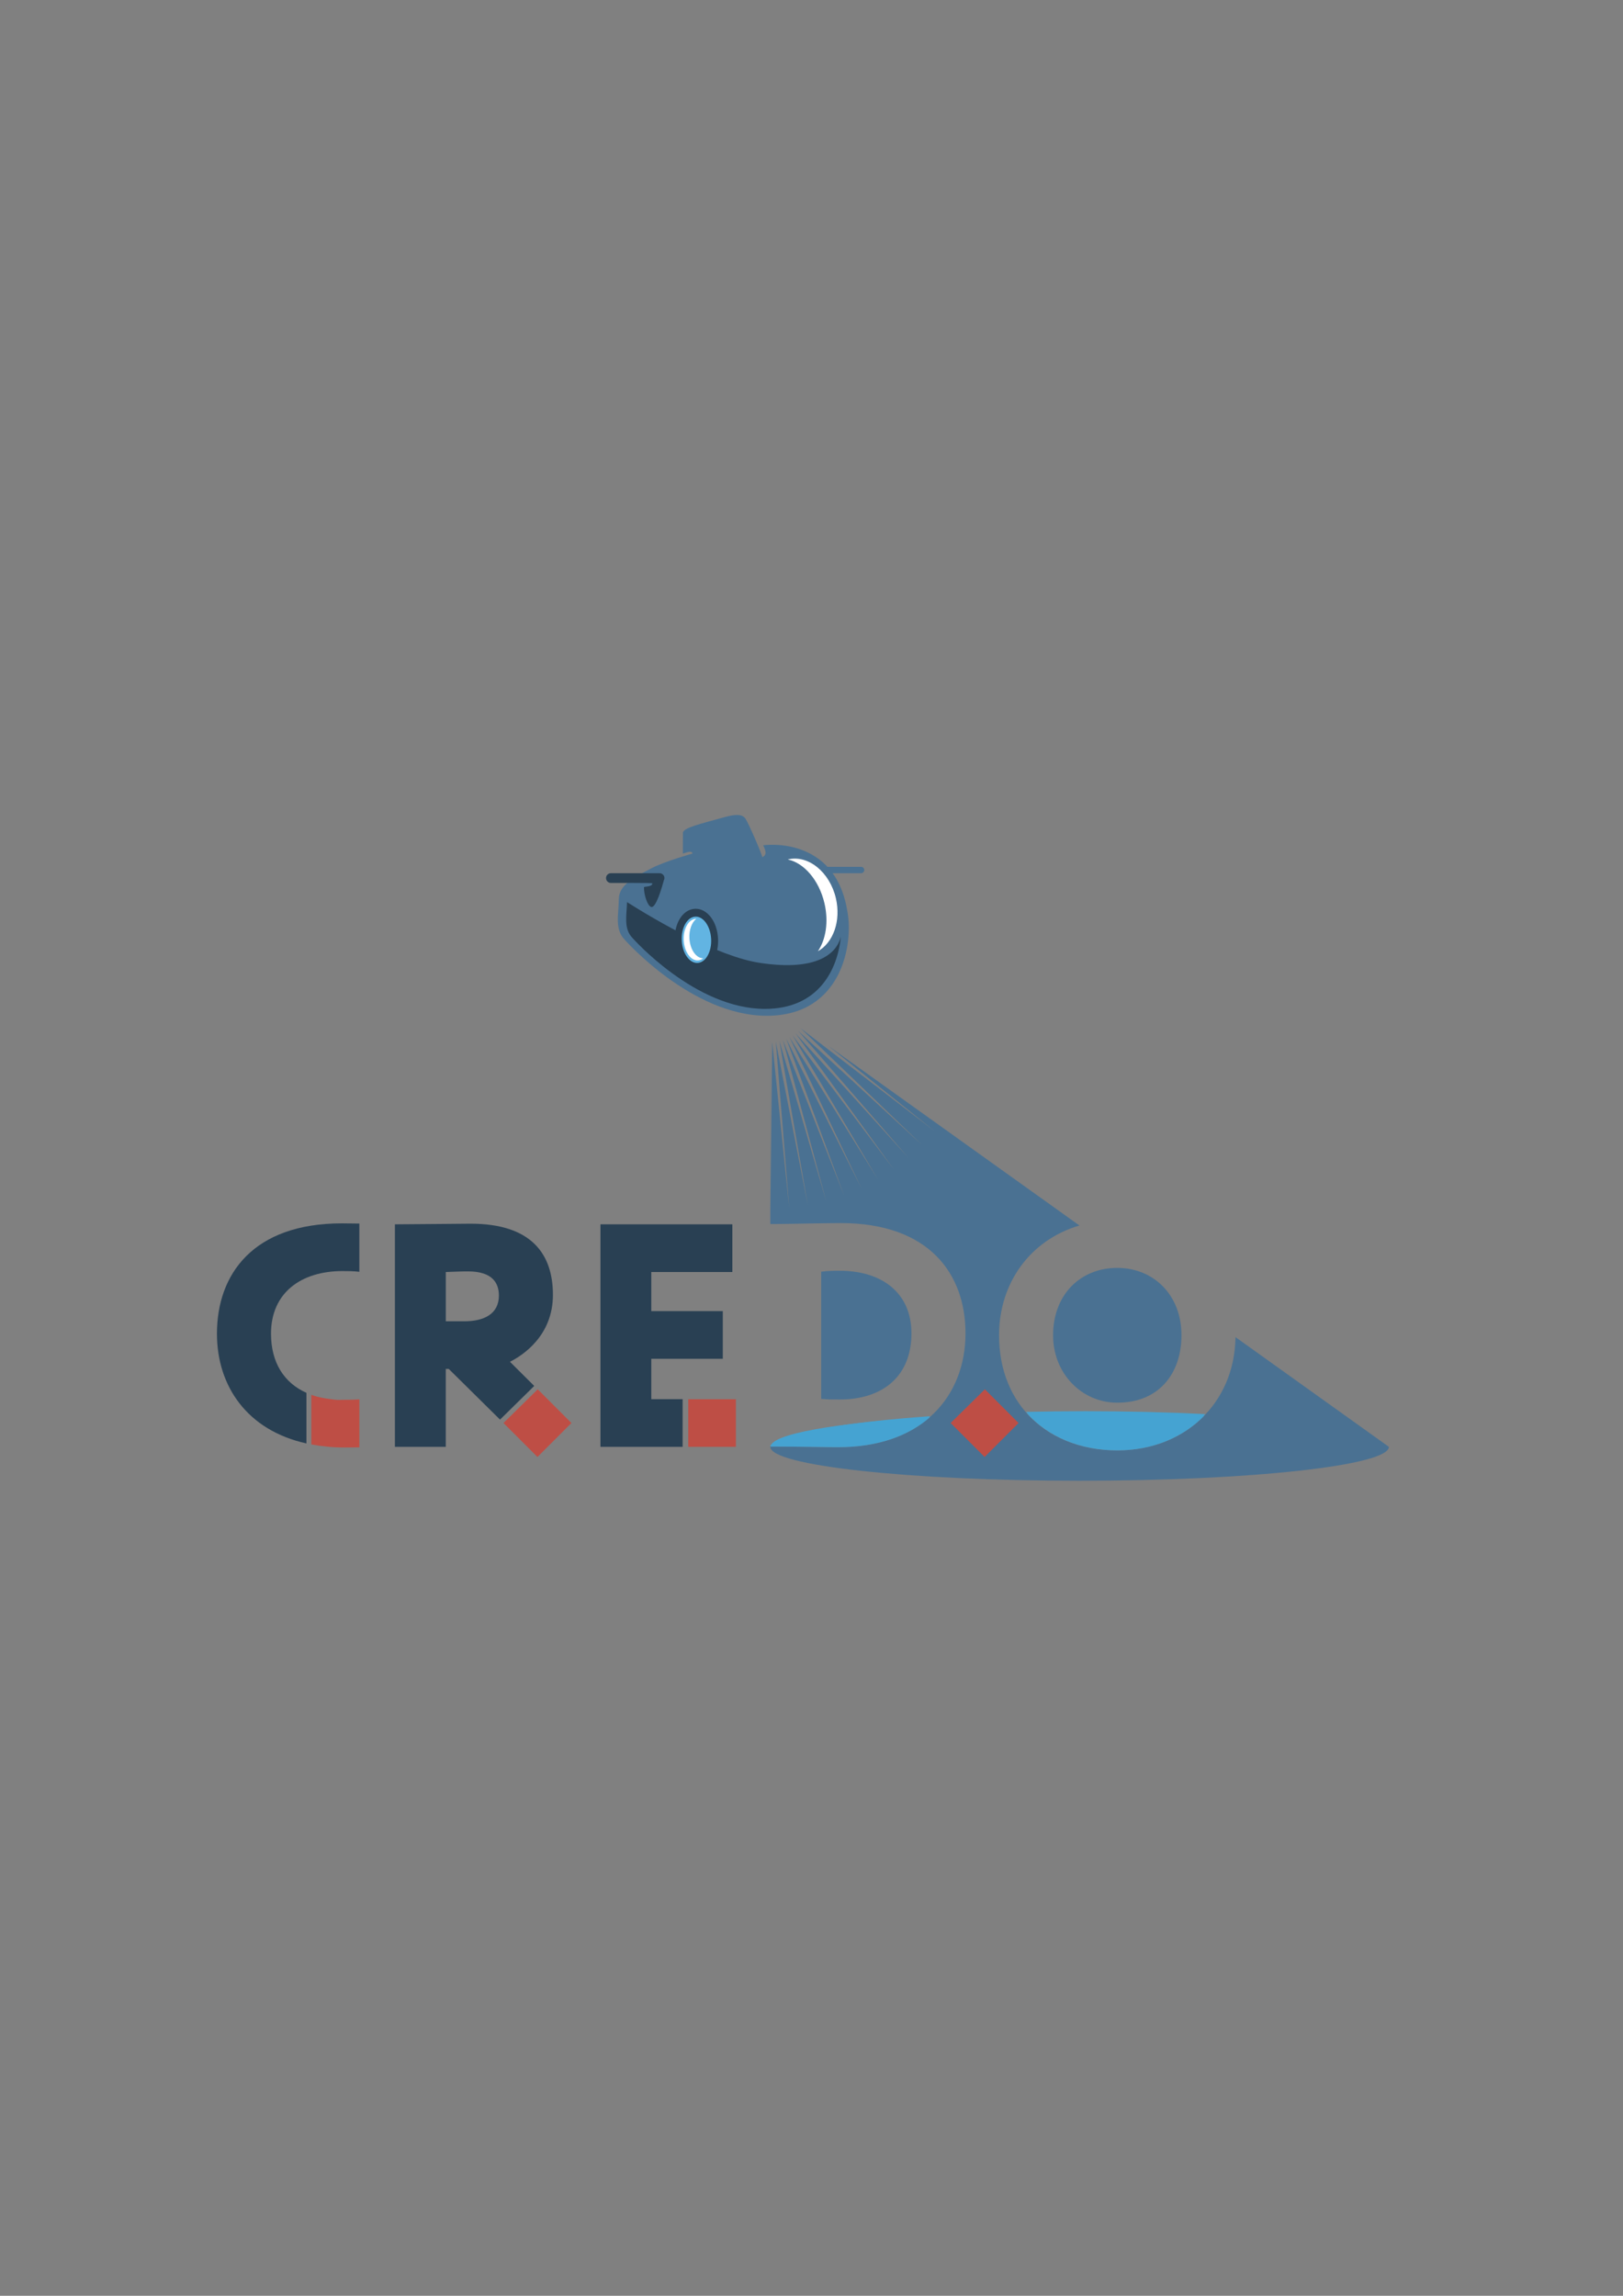 <?xml version="1.0" encoding="UTF-8"?> <!-- Generator: Adobe Illustrator 25.0.1, SVG Export Plug-In . SVG Version: 6.00 Build 0) --> <svg xmlns="http://www.w3.org/2000/svg" xmlns:xlink="http://www.w3.org/1999/xlink" id="Layer_1" x="0px" y="0px" viewBox="0 0 595.28 841.89" style="enable-background:new 0 0 595.28 841.89;" xml:space="preserve"><rect x="0" y="0" width="595.28" height="841.89" fill="#808080" stroke="none"/> <style type="text/css"> .st0{fill:#4A7192;} .st1{fill:#45A3D2;} .st2{fill:#294053;} .st3{fill:#BE4E45;} .st4{fill:#242121;} .st5{fill:#FFFFFF;} .st6{fill:#62B4E2;} </style> <g> <path class="st0" d="M509.38,530.55l-56.23-40.21c-0.33,24.36-18.75,41.53-43.36,41.53c-24.83,0-43.36-16.21-43.36-42.2 c0-19.15,11.37-34.93,29.48-40.27l-92.08-65.85l38.9,31.2l-49.04-37.65l44.5,42.77l-45.42-41.82l40.42,46.52l-41.42-45.66 l36.03,49.9l-37.1-49.13l31.33,52.87l-32.47-52.21l26.39,55.42l-27.58-54.86l21.23,57.53l-22.47-57.07l15.91,59.17l-17.19-58.83 l10.45,60.33l-11.76-60.1l4.92,61.02l-6.24-60.9l-0.66,61.2v-60.61l-0.02-0.68v66.9h1.63c4.31,0,18.77-0.35,24.13-0.35 c32.64,0,45.82,18.77,45.82,40.45c0,22.85-15.62,41.73-46.75,41.73c-4.32,0-15.04-0.23-22.85-0.23h-1.98v0.02 c0,0.03-0.01,0.06-0.01,0.08c0,6.87,50.79,12.44,113.44,12.44c62.65,0,113.44-5.57,113.44-12.44 C509.41,530.57,509.4,530.56,509.38,530.55z"></path> <path class="st0" d="M409.79,514.38c15.51,0,23.55-10.96,23.55-24.72c0-14.92-10.37-24.71-23.55-24.71 c-13.52,0-23.54,9.79-23.54,24.71C386.24,503.65,396.73,514.38,409.79,514.38z"></path> <path class="st0" d="M334.3,488.96c0-15.04-11.07-22.96-26.23-22.96c-1.98,0-4.55,0-6.88,0.35v46.63c2.45,0.23,4.08,0.23,6.76,0.23 C324.04,513.21,334.3,504.47,334.3,488.96z"></path> </g> <path class="st1" d="M409.79,531.7c13.12,0,24.47-4.88,32.27-13.13c-13.56-0.69-28.4-1.07-43.95-1.07c-7.45,0-14.73,0.09-21.79,0.25 C384.13,526.68,395.98,531.7,409.79,531.7z"></path> <path class="st1" d="M284.52,530.29c7.81,0,18.54,0.23,22.85,0.23c14.78,0,26.05-4.26,33.83-11.18 c-31.44,2.19-53.88,6.14-58.67,10.79v0.16H284.52z"></path> <g> <polygon class="st2" points="250.37,513.09 238.88,513.09 238.88,498.28 265.11,498.28 265.11,480.8 238.88,480.8 238.88,466.46 268.61,466.46 268.61,448.97 220.23,448.97 220.23,530.57 250.37,530.57 "></polygon> <path class="st2" d="M112.4,510.77c-8.19-3.64-13-11.08-13-21.7c0-15.04,11.08-22.96,26.23-22.96c1.78,0,4.04,0.01,6.17,0.27 v-17.69c-2.58-0.04-4.87-0.07-6.41-0.07c-32.65,0-45.82,18.77-45.82,40.45c0,19.13,10.99,35.43,32.82,40.25V510.77z"></path> <path class="st3" d="M125.75,513.32c-1.89,0-1.18,0.24-5.4-0.37c-4.23-0.6-6.16-1.47-6.16-1.47v18.21 c3.76,0.7,7.78,1.12,12.15,1.12c1.31,0,3.24-0.02,5.47-0.05v-17.61C129.74,513.31,128.16,513.32,125.75,513.32z"></path> <path class="st2" d="M195.94,508.24l-8.9-8.86c4.43-2.22,15.76-9.37,15.76-24.53c0-15.04-7.93-26.11-30.2-26.11 c-2.33,0-23.2,0.23-27.75,0.23v81.6h18.65v-28.56h1.1l18.8,18.57L195.94,508.24z M170.27,484.53h-6.76v-18.07 c3.85-0.12,5.36-0.23,8.16-0.23c8.98,0,11.31,4.31,11.31,8.86C182.98,481.96,177.38,484.53,170.27,484.53z"></path> <polygon class="st3" points="184.67,521.83 197.13,534.29 209.59,521.83 197.23,509.47 "></polygon> <polygon class="st3" points="348.67,521.83 361.13,534.29 373.59,521.83 361.23,509.47 "></polygon> </g> <g> <line class="st4" x1="297" y1="377.65" x2="297" y2="377.65"></line> </g> <g> <path class="st0" d="M296.72,319.05c0,0.64,0.52,1.16,1.16,1.16h17.95c0.64,0,1.17-0.52,1.17-1.16l0,0c0-0.64-0.52-1.17-1.17-1.17 h-17.95C297.24,317.88,296.72,318.4,296.72,319.05L296.72,319.05z"></path> <path class="st0" d="M310.78,334.12c-4.58-28.13-30.88-24.14-30.88-24.14s0.77,1.25,0.9,2.65c0.1,1.04-1.26,2.03-1.29,1.48 c0.01-0.79-5.1-12.58-6.16-13.99c-1.05-1.42-3.09-1.72-7.51-0.49c-8.83,2.47-15.36,3.9-15.36,5.84c0,1-0.03,5.25-0.03,7.52 c0,0.19,3.4-1.53,3.54,0.02c0,0-10.06,2.8-15.01,5.37c-6.96,3.61-12.02,6.32-12.02,11.47c0,5.15-1.62,10.84,2.12,14.7 c0,0,24.58,27.94,52.16,27.94S313.1,346.1,310.78,334.12z"></path> <path class="st2" d="M278.72,353.1c-15.65-2.38-38.03-15.52-48.74-22.28c-0.1,4.64-1.37,9.67,1.99,13.13 c0,0,22.89,26.02,48.59,26.02c19.86,0,26.74-14.68,27.84-26.5C306.97,349.47,299.94,356.32,278.72,353.1z"></path> <path class="st2" d="M243.7,322c0-0.99-0.8-1.79-1.79-1.79h-17.84c-0.99,0-1.79,0.8-1.79,1.79c0,0.99,0.8,1.79,1.79,1.79 c0,0,15.14-0.09,15.17,0.13c0.18,1.35-3.05,1.14-3.05,1.43c-0.04,2.84,1.32,6.93,2.69,7.25c1.72,0.41,3.91-7.19,4.6-9.76 C243.62,322.59,243.7,322.3,243.7,322z"></path> <path class="st5" d="M306.58,329.39c-2.25-9.6-10.1-15.98-17.54-14.24c-0.03,0.01-0.06,0.02-0.09,0.03 c5.91,1.24,11.45,7.54,13.44,16.04c1.59,6.81,0.51,13.35-2.41,17.61C305.62,345.7,308.52,337.7,306.58,329.39z"></path> <g> <path class="st2" d="M257.73,355.63c-0.56,0.21-1.14,0.32-1.73,0.35c-4.45,0.22-8.19-4.6-8.51-10.96 c-0.27-5.4,2.05-10.09,5.64-11.4c0.56-0.21,1.14-0.33,1.73-0.36c4.45-0.22,8.19,4.59,8.51,10.96 C263.64,349.63,261.32,354.32,257.73,355.63z"></path> <path class="st6" d="M260.83,344.36c0.23,4.69-1.99,8.61-4.97,8.76c-2.98,0.15-5.58-3.53-5.81-8.22 c-0.23-4.69,1.99-8.61,4.97-8.76C257.99,335.99,260.59,339.67,260.83,344.36z"></path> <path class="st5" d="M252.86,344.04c-0.15-3.1,0.89-5.81,2.51-7.09c-0.05,0-0.1-0.01-0.14,0c-2.67,0.13-4.67,3.65-4.46,7.86 c0.21,4.21,2.55,7.51,5.22,7.38c0.7-0.04,1.36-0.31,1.94-0.77C255.32,351.42,253.06,348.17,252.86,344.04z"></path> </g> </g> <path class="st1" d="M282.63,530.47h1.98c7.81,0,18.53,0.23,22.85,0.23c14.66,0,25.88-4.19,33.65-11.01 C306.5,521.79,283,525.83,282.63,530.47z"></path> <path class="st1" d="M396.02,518.13c-6.58,0-13.03,0.06-19.31,0.18c7.81,8.68,19.52,13.56,33.12,13.56 c12.88,0,24.06-4.71,31.84-12.69C427.7,518.51,412.26,518.13,396.02,518.13z"></path> <rect x="252.45" y="513.11" class="st3" width="17.46" height="17.46"></rect> </svg> 